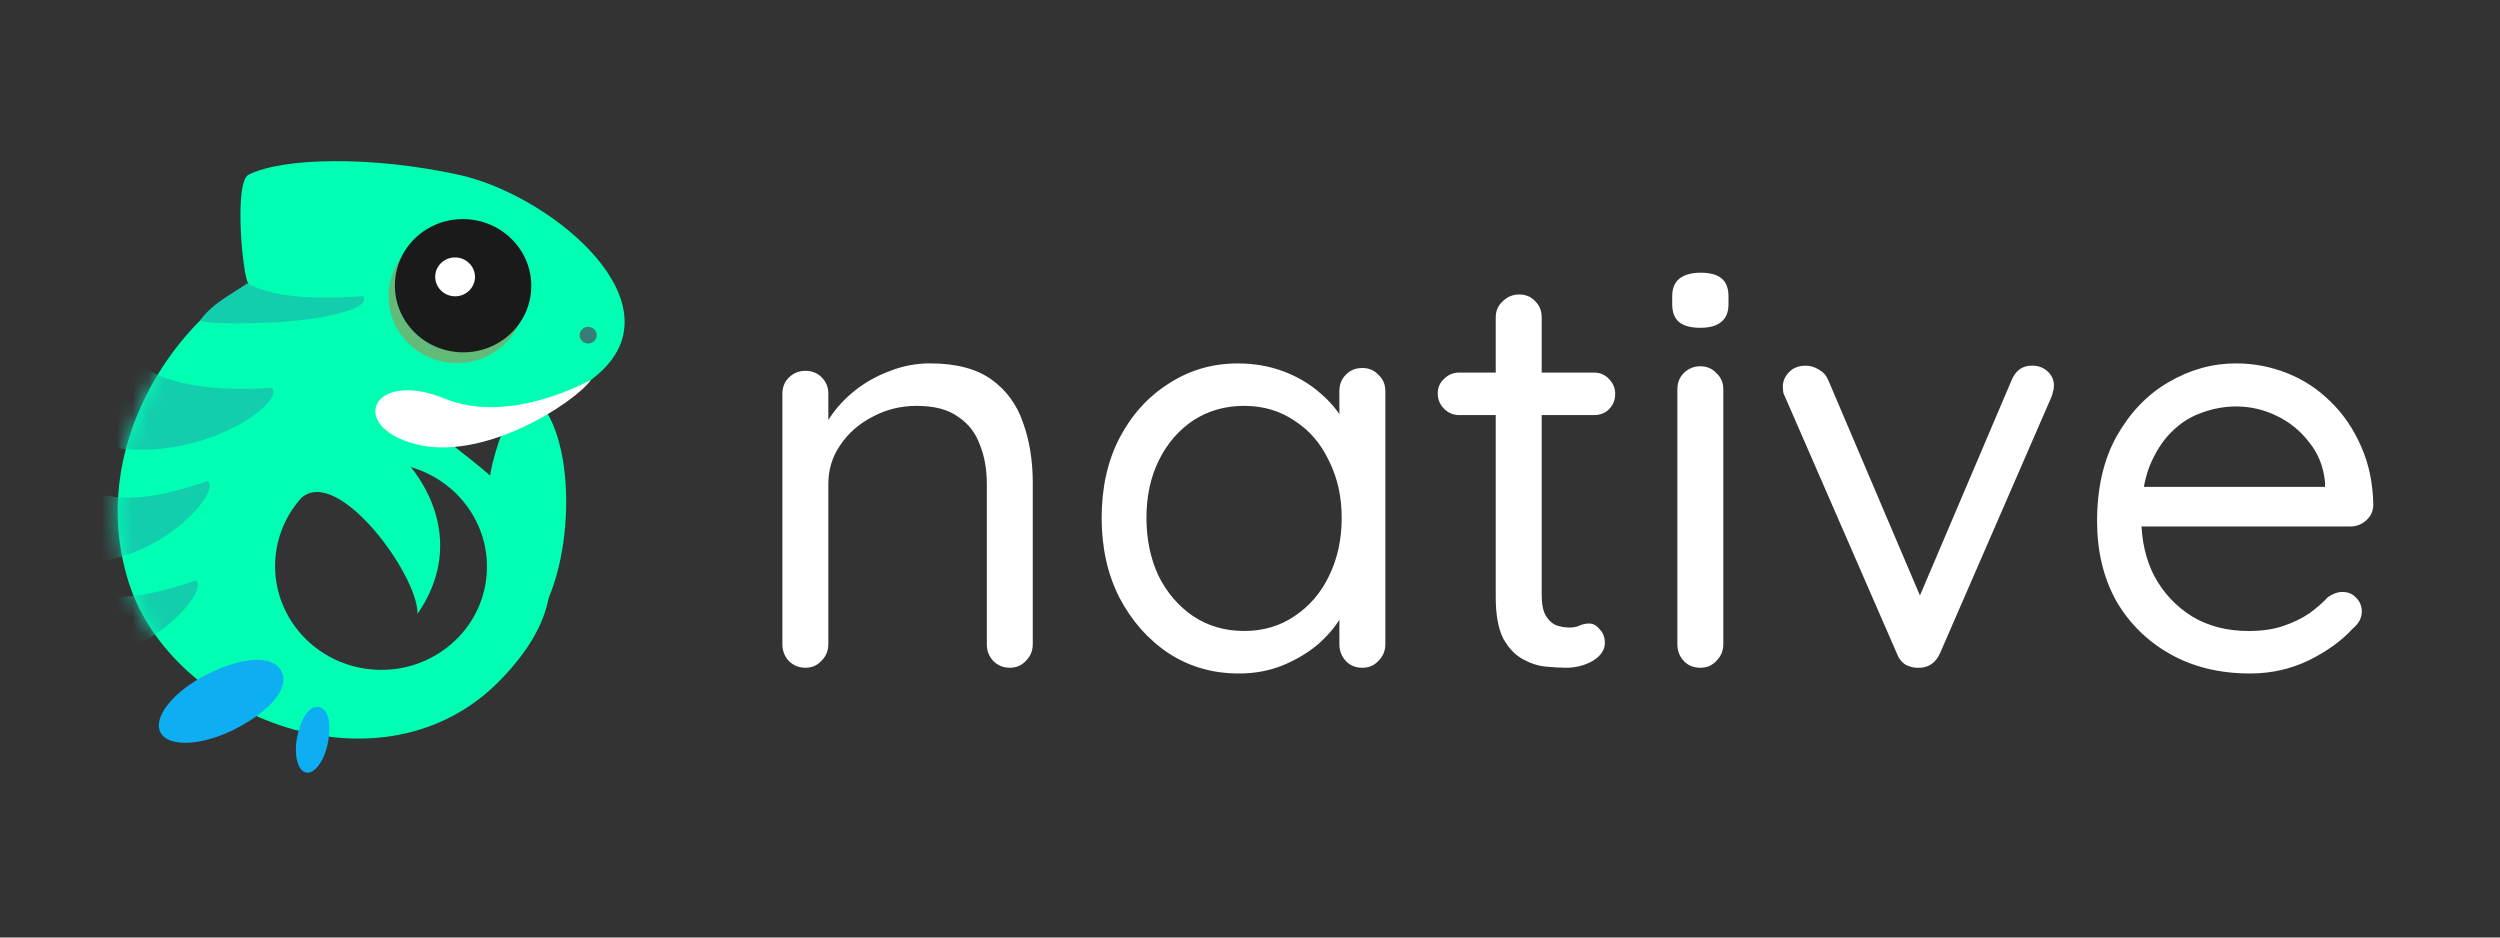 <svg fill="none" height="60" viewBox="0 0 160 60" width="160" xmlns="http://www.w3.org/2000/svg" xmlns:xlink="http://www.w3.org/1999/xlink"><rect x="0" y="0" width="160" height="60" fill="#333333" stroke="none"/><mask id="a" height="36" maskUnits="userSpaceOnUse" width="34" x="7" y="12"><path d="m32.018 43.528c7.519-7.722-.18-12.707-3.189-15.148l-3.362-2.7c3.175.73 10.31 1.278 13.451-2.372 3.927-4.563-3.28-10.704-10.247-11.135-6.967-.431-12.577 2.96-13.198 4.167-.497.966.083 1.607.435 1.807-4.522 2.39-10.422 10.391-7.678 19.104 2.745 8.713 16.268 13.999 23.787 6.277z" fill="#aae166"/></mask><path d="m59.518 23.257c1.666 0 2.977.343 3.933 1.029.956.686 1.629 1.605 2.021 2.756.417 1.151.625 2.438.625 3.859v10.327c0 .417-.147.772-.441 1.066-.27.294-.613.441-1.029.441-.416 0-.772-.147-1.066-.441-.27-.294-.404-.649-.404-1.066v-10.254c0-.931-.147-1.764-.441-2.499-.27-.759-.735-1.36-1.397-1.801-.637-.466-1.519-.698-2.646-.698-1.029 0-1.972.233-2.83.698-.858.441-1.544 1.041-2.058 1.801-.514.735-.772 1.568-.772 2.499v10.254c0 .417-.147.772-.441 1.066-.269.294-.613.441-1.029.441s-.772-.147-1.066-.441c-.269-.294-.404-.649-.404-1.066v-16.024c0-.416.135-.76.404-1.029.294-.294.649-.441 1.066-.441.441 0 .796.147 1.066.441.269.27.404.613.404 1.029v2.609l-.735.809c.123-.637.405-1.274.845-1.911.441-.661.992-1.25 1.654-1.764.661-.514 1.396-.919 2.205-1.213.809-.319 1.654-.478 2.536-.478zm27.674.294c.416 0 .759.147 1.029.441.294.27.441.613.441 1.029v16.208c0 .417-.147.772-.441 1.066-.27.294-.613.441-1.029.441-.441 0-.796-.147-1.066-.441-.27-.294-.405-.649-.405-1.066v-3.492l.699-.073c0 .539-.184 1.127-.551 1.764-.368.637-.87 1.237-1.507 1.801-.637.539-1.397.992-2.279 1.36-.858.343-1.789.515-2.793.515-1.666 0-3.16-.429-4.484-1.286-1.323-.882-2.377-2.071-3.161-3.565-.76-1.494-1.139-3.197-1.139-5.108 0-1.936.38-3.639 1.139-5.109.784-1.495 1.838-2.658 3.161-3.491 1.323-.858 2.793-1.286 4.41-1.286 1.053 0 2.034.172 2.94.514.906.343 1.691.809 2.352 1.397.686.588 1.213 1.237 1.58 1.948.392.711.588 1.421.588 2.131l-.956-.221v-4.006c0-.416.135-.759.405-1.029.269-.294.625-.441 1.066-.441zm-7.571 16.832c1.225 0 2.303-.318 3.234-.955.956-.637 1.69-1.495 2.205-2.573.539-1.103.809-2.34.809-3.712 0-1.347-.269-2.56-.809-3.639-.514-1.102-1.25-1.96-2.205-2.573-.931-.637-2.009-.956-3.234-.956-1.201 0-2.279.306-3.234.919-.931.613-1.666 1.458-2.205 2.536-.539 1.078-.809 2.315-.809 3.712 0 1.372.257 2.609.772 3.712.539 1.078 1.274 1.936 2.205 2.573.956.637 2.046.955 3.271.955zm13.755-16.538h8.637c.392 0 .71.135.955.404.27.27.404.588.404.956 0 .392-.134.723-.404.992-.245.245-.563.367-.955.367h-8.637c-.367 0-.686-.135-.956-.404-.269-.27-.404-.6-.404-.992 0-.367.135-.674.404-.919.269-.27.588-.404.956-.404zm3.859-4.998c.417 0 .76.147 1.029.441.269.27.404.613.404 1.029v17.751c0 .588.086 1.029.257 1.323.172.294.392.502.661.625.294.098.576.147.845.147.245 0 .454-.037.625-.11.196-.098.417-.147.662-.147s.465.123.661.368c.221.221.331.515.331.882 0 .441-.257.821-.772 1.139-.514.294-1.09.441-1.727.441-.343 0-.772-.025-1.286-.074-.49-.049-.98-.208-1.47-.478-.49-.269-.906-.71-1.25-1.323-.318-.637-.478-1.519-.478-2.646v-17.898c0-.417.147-.76.441-1.029.294-.294.649-.441 1.066-.441zm13.057 22.382c0 .417-.147.772-.441 1.066-.269.294-.612.441-1.029.441-.441 0-.796-.147-1.066-.441-.269-.294-.404-.649-.404-1.066v-16.318c0-.417.135-.76.404-1.029.295-.294.65-.441 1.066-.441.417 0 .76.147 1.029.441.294.27.441.613.441 1.029zm-1.47-20.25c-.612 0-1.066-.122-1.36-.367s-.441-.625-.441-1.139v-.514c0-.514.16-.894.478-1.139.319-.245.772-.367 1.36-.367s1.029.122 1.323.367.441.625.441 1.139v.514c0 .515-.159.894-.478 1.139-.294.245-.735.367-1.323.367zm6.752 2.426c.294 0 .575.086.845.257.27.147.465.367.588.661l6.101 14.333-.588.294 6.211-14.591c.269-.662.723-.98 1.36-.956.367 0 .686.122.955.367.27.245.405.551.405.919 0 .147-.025.294-.074.441-.024.122-.061.233-.11.331l-7.093 16.318c-.27.613-.699.931-1.287.956-.318.025-.624-.037-.918-.184-.27-.172-.466-.429-.589-.772l-7.093-16.281c-.049-.098-.098-.208-.147-.331-.024-.122-.036-.27-.036-.441 0-.319.122-.613.367-.882.27-.294.637-.441 1.103-.441zm28.452 19.699c-1.961 0-3.676-.417-5.146-1.25-1.47-.833-2.621-1.972-3.454-3.418-.809-1.47-1.213-3.161-1.213-5.072 0-2.131.416-3.945 1.249-5.439.858-1.519 1.961-2.671 3.308-3.455 1.372-.808 2.818-1.213 4.337-1.213 1.127 0 2.217.208 3.271.625 1.053.416 1.984 1.029 2.793 1.838.808.784 1.458 1.74 1.948 2.867.49 1.103.747 2.34.771 3.712 0 .392-.146.723-.441.992-.294.27-.637.404-1.029.404h-14.517l-.661-2.536h14.149l-.588.515v-.809c-.098-1.004-.441-1.862-1.029-2.573-.563-.735-1.262-1.299-2.095-1.691-.808-.392-1.666-.588-2.572-.588-.735 0-1.47.135-2.205.404-.711.245-1.36.661-1.948 1.25-.564.564-1.029 1.299-1.397 2.205-.343.906-.514 1.997-.514 3.271 0 1.421.281 2.671.845 3.749.588 1.078 1.396 1.936 2.426 2.573 1.029.612 2.229.919 3.601.919.858 0 1.605-.11 2.242-.331.637-.221 1.188-.49 1.654-.808.466-.343.858-.686 1.176-1.029.319-.221.625-.331.919-.331.367 0 .661.122.882.367.245.245.367.539.367.882 0 .417-.196.784-.588 1.103-.686.759-1.617 1.433-2.793 2.021-1.176.564-2.425.845-3.748.845z" fill="#fff"/><path clip-rule="evenodd" d="m29.542 28.945c3.322 2.605 9.455 7.415 2.476 14.583-7.519 7.722-21.043 2.436-23.787-6.277-2.745-8.713 3.156-16.714 7.678-19.104-.352-.2-.971-6.478 0-6.966 2.17-1.09 7.803-1.225 13.435 0 5.632 1.224 13.502 7.564 9.575 12.127-3.142 3.65-10.277 3.102-13.451 2.372l3.362 2.7c.216.175.456.363.713.565zm-2.822 10.343c2.661-3.855 1.141-7.461-.426-9.391 2.97.856 5.054 3.626 4.86 6.77-.226 3.651-3.439 6.422-7.177 6.191-3.738-.231-6.585-3.378-6.359-7.029.095-1.531.715-2.908 1.679-3.973 2.342-2.041 7.468 4.95 7.424 7.431z" fill="#00ffb3" fill-rule="evenodd"/><g fill="#12ceac" mask="url(#a)"><path d="m17.398 24.825c-6.131.386-7.655-1.108-8.479-1.414-.709.569-2.495 2.787-3.493 4.065-.218.114.012 1.366 3.891 1.3 4.848-.083 8.873-3.135 8.081-3.95z"/><path d="m13.265 30.791c-4.743 1.673-6.29.88-7.009.832-.427.592-1.323 2.682-1.814 3.878-.145.136.325 1.036 3.367.113 3.802-1.154 6.269-4.383 5.457-4.824z"/><path d="m12.508 37.151c-4.743 1.674-6.29.88-7.009.832-.427.592-1.323 2.682-1.814 3.878-.145.136.325 1.036 3.367.113 3.802-1.154 6.269-4.383 5.457-4.824z"/></g><path d="m33.772 25.127c3.099 1.758 3.188 10.342.757 14.286-3.109-1.794-2.838-3.94-3.236-6.608-.409-2.735 1.292-6.15 1.292-6.15z" fill="#00ffb3"/><path d="m26.573 28.419c4.369 1.16 10.193-2.633 11.256-4.109-1.318.69-5.672 2.711-9.369 1.2-4.622-1.888-6.255 1.749-1.887 2.909z" fill="#fff"/><path d="m23.216 18.956c-5.309.384-6.71-.534-7.422-.815-.616.531-2.074 1.118-2.943 2.31-.189.107.273.302 3.631.225 4.198-.096 7.416-.965 6.734-1.719z" fill="#12ceac"/><path d="m28.967 23.228c2.406.149 4.475-1.636 4.621-3.986.145-2.35-1.688-4.376-4.094-4.525-2.407-.149-4.475 1.636-4.621 3.986-.145 2.35 1.688 4.376 4.094 4.525z" fill="#63bb7a"/><path d="m29.374 22.541c2.407.149 4.475-1.636 4.621-3.986.145-2.35-1.688-4.376-4.094-4.525-2.407-.149-4.475 1.636-4.621 3.986-.145 2.35 1.688 4.376 4.094 4.525z" fill="#1a1a1a"/><path d="m29.049 18.961c.702.043 1.305-.477 1.348-1.163.042-.685-.492-1.276-1.194-1.32s-1.305.477-1.348 1.163c-.042.685.492 1.276 1.194 1.32z" fill="#fff"/><path d="m37.611 21.982c.301.019.559-.204.578-.498.018-.294-.211-.547-.512-.566-.301-.019-.559.204-.578.498-.018.294.211.547.512.566z" fill="#387d78"/><g fill="#0eaef2"><path d="m18.003 42.942c.592 1.102-.799 2.616-2.933 3.705-2.134 1.09-4.281 1.197-4.795.24-.514-.957.799-2.616 2.933-3.705 2.134-1.09 4.203-1.343 4.795-.24z"/><path d="m20.411 45.249c.627.118.802 1.125.576 2.283-.226 1.158-.85 2.014-1.393 1.911-.544-.103-.802-1.125-.576-2.283.226-1.158.767-2.03 1.393-1.911z"/></g></svg>